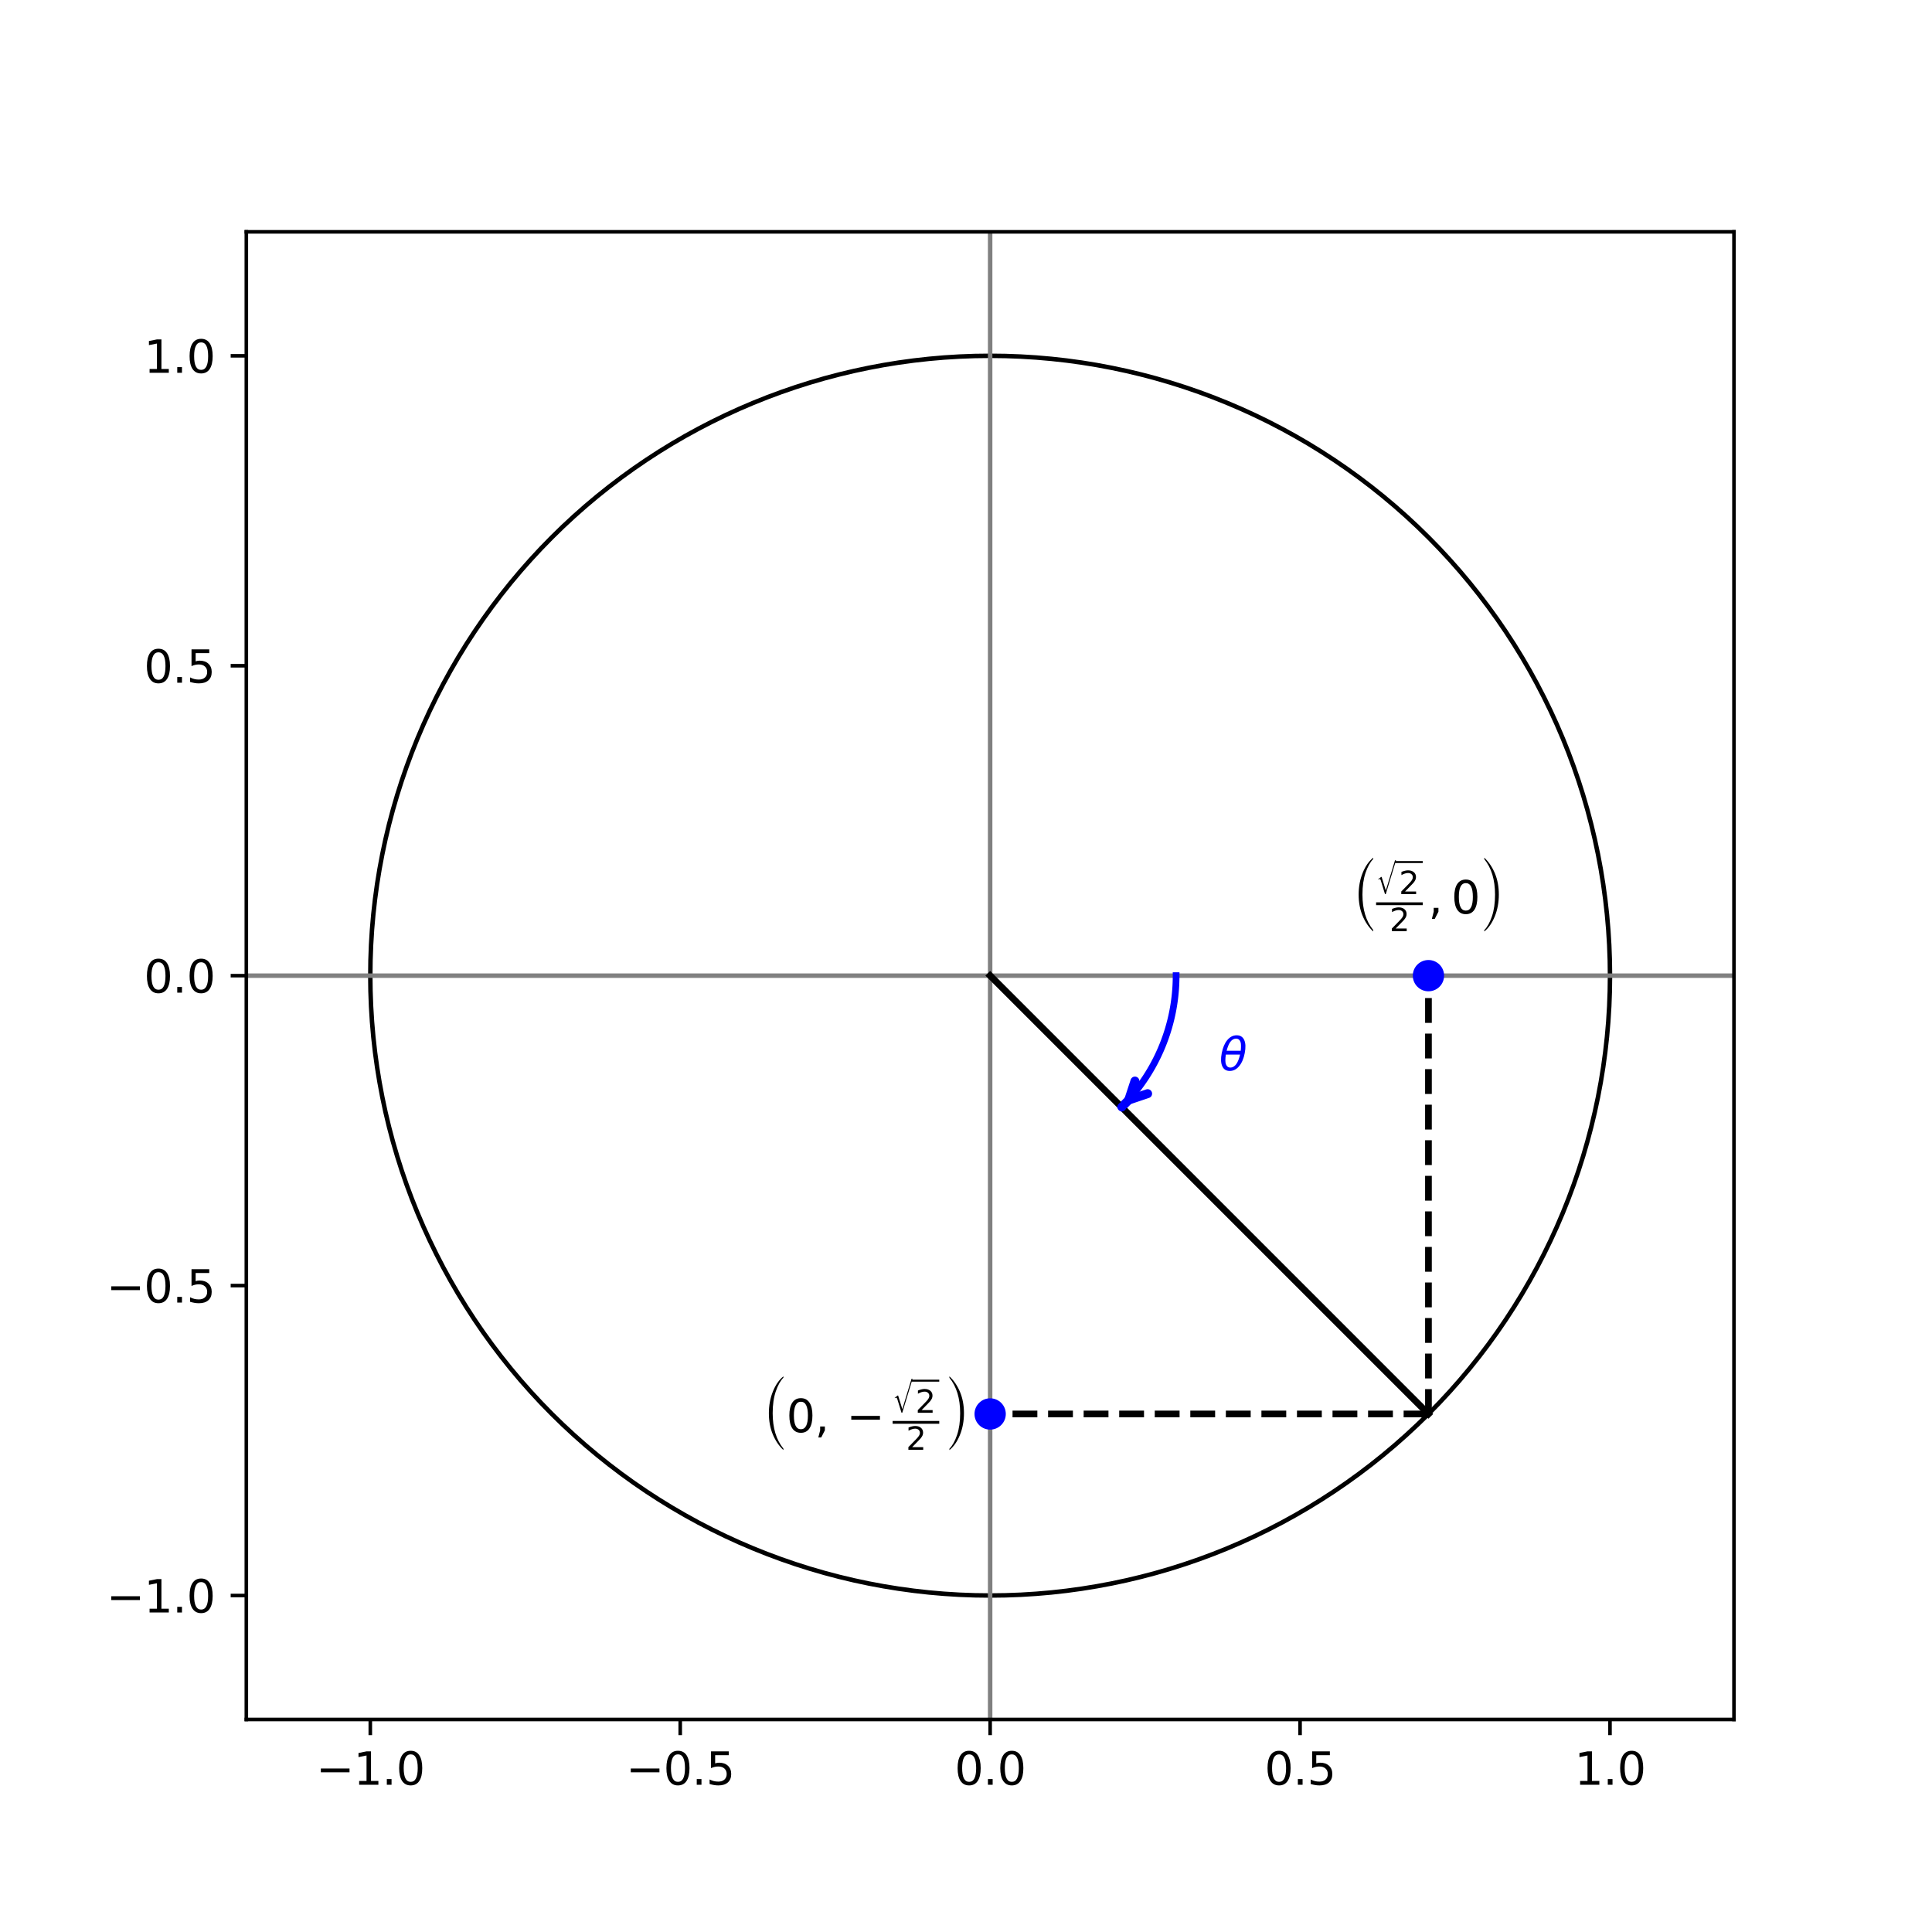 <?xml version="1.0" encoding="utf-8" standalone="no"?>
<!DOCTYPE svg PUBLIC "-//W3C//DTD SVG 1.1//EN"
  "http://www.w3.org/Graphics/SVG/1.1/DTD/svg11.dtd">
<svg xmlns:xlink="http://www.w3.org/1999/xlink" width="432pt" height="432pt" viewBox="0 0 432 432" xmlns="http://www.w3.org/2000/svg" version="1.1">
 <defs>
  <style type="text/css">*{stroke-linejoin: round; stroke-linecap: butt}</style>
 </defs>
 <g id="figure_1">
  <g id="patch_1">
   <path d="M 0 432 
L 432 432 
L 432 0 
L 0 0 
z
" style="fill: #ffffff"/>
  </g>
  <g id="axes_1">
   <g id="patch_2">
    <path d="M 55.08 384.48 
L 387.72 384.48 
L 387.72 51.84 
L 55.08 51.84 
z
" style="fill: #ffffff"/>
   </g>
   <g id="patch_3">
    <path d="M 221.4 356.76 
C 258.157 356.76 293.414 342.156 319.405 316.165 
C 345.396 290.174 360 254.917 360 218.16 
C 360 181.403 345.396 146.146 319.405 120.155 
C 293.414 94.164 258.157 79.56 221.4 79.56 
C 184.643 79.56 149.386 94.164 123.395 120.155 
C 97.404 146.146 82.8 181.403 82.8 218.16 
C 82.8 254.917 97.404 290.174 123.395 316.165 
C 149.386 342.156 184.643 356.76 221.4 356.76 
L 221.4 356.76 
z
" clip-path="url(#p331c1e3590)" style="fill: none; stroke: #000000; stroke-linejoin: miter"/>
   </g>
   <g id="matplotlib.axis_1">
    <g id="xtick_1">
     <g id="line2d_1">
      <defs>
       <path id="m1caac494bf" d="M 0 0 
L 0 3.5 
" style="stroke: #000000; stroke-width: 0.8"/>
      </defs>
      <g>
       <use xlink:href="#m1caac494bf" x="82.8" y="384.48" style="stroke: #000000; stroke-width: 0.8"/>
      </g>
     </g>
     <g id="text_1">
      <!-- −1.0 -->
      <g transform="translate(70.659 399.078) scale(0.1 -0.1)">
       <defs>
        <path id="DejaVuSans-2212" d="M 678 2272 
L 4684 2272 
L 4684 1741 
L 678 1741 
L 678 2272 
z
" transform="scale(0.016)"/>
        <path id="DejaVuSans-31" d="M 794 531 
L 1825 531 
L 1825 4091 
L 703 3866 
L 703 4441 
L 1819 4666 
L 2450 4666 
L 2450 531 
L 3481 531 
L 3481 0 
L 794 0 
L 794 531 
z
" transform="scale(0.016)"/>
        <path id="DejaVuSans-2e" d="M 684 794 
L 1344 794 
L 1344 0 
L 684 0 
L 684 794 
z
" transform="scale(0.016)"/>
        <path id="DejaVuSans-30" d="M 2034 4250 
Q 1547 4250 1301 3770 
Q 1056 3291 1056 2328 
Q 1056 1369 1301 889 
Q 1547 409 2034 409 
Q 2525 409 2770 889 
Q 3016 1369 3016 2328 
Q 3016 3291 2770 3770 
Q 2525 4250 2034 4250 
z
M 2034 4750 
Q 2819 4750 3233 4129 
Q 3647 3509 3647 2328 
Q 3647 1150 3233 529 
Q 2819 -91 2034 -91 
Q 1250 -91 836 529 
Q 422 1150 422 2328 
Q 422 3509 836 4129 
Q 1250 4750 2034 4750 
z
" transform="scale(0.016)"/>
       </defs>
       <use xlink:href="#DejaVuSans-2212"/>
       <use xlink:href="#DejaVuSans-31" x="83.789"/>
       <use xlink:href="#DejaVuSans-2e" x="147.412"/>
       <use xlink:href="#DejaVuSans-30" x="179.199"/>
      </g>
     </g>
    </g>
    <g id="xtick_2">
     <g id="line2d_2">
      <g>
       <use xlink:href="#m1caac494bf" x="152.1" y="384.48" style="stroke: #000000; stroke-width: 0.8"/>
      </g>
     </g>
     <g id="text_2">
      <!-- −0.5 -->
      <g transform="translate(139.959 399.078) scale(0.1 -0.1)">
       <defs>
        <path id="DejaVuSans-35" d="M 691 4666 
L 3169 4666 
L 3169 4134 
L 1269 4134 
L 1269 2991 
Q 1406 3038 1543 3061 
Q 1681 3084 1819 3084 
Q 2600 3084 3056 2656 
Q 3513 2228 3513 1497 
Q 3513 744 3044 326 
Q 2575 -91 1722 -91 
Q 1428 -91 1123 -41 
Q 819 9 494 109 
L 494 744 
Q 775 591 1075 516 
Q 1375 441 1709 441 
Q 2250 441 2565 725 
Q 2881 1009 2881 1497 
Q 2881 1984 2565 2268 
Q 2250 2553 1709 2553 
Q 1456 2553 1204 2497 
Q 953 2441 691 2322 
L 691 4666 
z
" transform="scale(0.016)"/>
       </defs>
       <use xlink:href="#DejaVuSans-2212"/>
       <use xlink:href="#DejaVuSans-30" x="83.789"/>
       <use xlink:href="#DejaVuSans-2e" x="147.412"/>
       <use xlink:href="#DejaVuSans-35" x="179.199"/>
      </g>
     </g>
    </g>
    <g id="xtick_3">
     <g id="line2d_3">
      <g>
       <use xlink:href="#m1caac494bf" x="221.4" y="384.48" style="stroke: #000000; stroke-width: 0.8"/>
      </g>
     </g>
     <g id="text_3">
      <!-- 0.0 -->
      <g transform="translate(213.448 399.078) scale(0.1 -0.1)">
       <use xlink:href="#DejaVuSans-30"/>
       <use xlink:href="#DejaVuSans-2e" x="63.623"/>
       <use xlink:href="#DejaVuSans-30" x="95.41"/>
      </g>
     </g>
    </g>
    <g id="xtick_4">
     <g id="line2d_4">
      <g>
       <use xlink:href="#m1caac494bf" x="290.7" y="384.48" style="stroke: #000000; stroke-width: 0.8"/>
      </g>
     </g>
     <g id="text_4">
      <!-- 0.5 -->
      <g transform="translate(282.748 399.078) scale(0.1 -0.1)">
       <use xlink:href="#DejaVuSans-30"/>
       <use xlink:href="#DejaVuSans-2e" x="63.623"/>
       <use xlink:href="#DejaVuSans-35" x="95.41"/>
      </g>
     </g>
    </g>
    <g id="xtick_5">
     <g id="line2d_5">
      <g>
       <use xlink:href="#m1caac494bf" x="360" y="384.48" style="stroke: #000000; stroke-width: 0.8"/>
      </g>
     </g>
     <g id="text_5">
      <!-- 1.0 -->
      <g transform="translate(352.048 399.078) scale(0.1 -0.1)">
       <use xlink:href="#DejaVuSans-31"/>
       <use xlink:href="#DejaVuSans-2e" x="63.623"/>
       <use xlink:href="#DejaVuSans-30" x="95.41"/>
      </g>
     </g>
    </g>
   </g>
   <g id="matplotlib.axis_2">
    <g id="ytick_1">
     <g id="line2d_6">
      <defs>
       <path id="mddaef03066" d="M 0 0 
L -3.5 0 
" style="stroke: #000000; stroke-width: 0.8"/>
      </defs>
      <g>
       <use xlink:href="#mddaef03066" x="55.08" y="356.76" style="stroke: #000000; stroke-width: 0.8"/>
      </g>
     </g>
     <g id="text_6">
      <!-- −1.0 -->
      <g transform="translate(23.797 360.559) scale(0.1 -0.1)">
       <use xlink:href="#DejaVuSans-2212"/>
       <use xlink:href="#DejaVuSans-31" x="83.789"/>
       <use xlink:href="#DejaVuSans-2e" x="147.412"/>
       <use xlink:href="#DejaVuSans-30" x="179.199"/>
      </g>
     </g>
    </g>
    <g id="ytick_2">
     <g id="line2d_7">
      <g>
       <use xlink:href="#mddaef03066" x="55.08" y="287.46" style="stroke: #000000; stroke-width: 0.8"/>
      </g>
     </g>
     <g id="text_7">
      <!-- −0.5 -->
      <g transform="translate(23.797 291.259) scale(0.1 -0.1)">
       <use xlink:href="#DejaVuSans-2212"/>
       <use xlink:href="#DejaVuSans-30" x="83.789"/>
       <use xlink:href="#DejaVuSans-2e" x="147.412"/>
       <use xlink:href="#DejaVuSans-35" x="179.199"/>
      </g>
     </g>
    </g>
    <g id="ytick_3">
     <g id="line2d_8">
      <g>
       <use xlink:href="#mddaef03066" x="55.08" y="218.16" style="stroke: #000000; stroke-width: 0.8"/>
      </g>
     </g>
     <g id="text_8">
      <!-- 0.0 -->
      <g transform="translate(32.177 221.959) scale(0.1 -0.1)">
       <use xlink:href="#DejaVuSans-30"/>
       <use xlink:href="#DejaVuSans-2e" x="63.623"/>
       <use xlink:href="#DejaVuSans-30" x="95.41"/>
      </g>
     </g>
    </g>
    <g id="ytick_4">
     <g id="line2d_9">
      <g>
       <use xlink:href="#mddaef03066" x="55.08" y="148.86" style="stroke: #000000; stroke-width: 0.8"/>
      </g>
     </g>
     <g id="text_9">
      <!-- 0.5 -->
      <g transform="translate(32.177 152.659) scale(0.1 -0.1)">
       <use xlink:href="#DejaVuSans-30"/>
       <use xlink:href="#DejaVuSans-2e" x="63.623"/>
       <use xlink:href="#DejaVuSans-35" x="95.41"/>
      </g>
     </g>
    </g>
    <g id="ytick_5">
     <g id="line2d_10">
      <g>
       <use xlink:href="#mddaef03066" x="55.08" y="79.56" style="stroke: #000000; stroke-width: 0.8"/>
      </g>
     </g>
     <g id="text_10">
      <!-- 1.0 -->
      <g transform="translate(32.177 83.359) scale(0.1 -0.1)">
       <use xlink:href="#DejaVuSans-31"/>
       <use xlink:href="#DejaVuSans-2e" x="63.623"/>
       <use xlink:href="#DejaVuSans-30" x="95.41"/>
      </g>
     </g>
    </g>
   </g>
   <g id="line2d_11">
    <path d="M 55.08 218.16 
L 387.72 218.16 
" clip-path="url(#p331c1e3590)" style="fill: none; stroke: #808080; stroke-linecap: square"/>
   </g>
   <g id="line2d_12">
    <path d="M 221.4 384.48 
L 221.4 51.84 
" clip-path="url(#p331c1e3590)" style="fill: none; stroke: #808080; stroke-linecap: square"/>
   </g>
   <g id="line2d_13">
    <path d="M 221.4 218.16 
L 319.405 316.165 
" clip-path="url(#p331c1e3590)" style="fill: none; stroke: #000000; stroke-width: 1.5; stroke-linecap: square"/>
   </g>
   <g id="line2d_14">
    <path d="M 319.405 316.165 
L 319.405 218.16 
" clip-path="url(#p331c1e3590)" style="fill: none; stroke-dasharray: 5.55,2.4; stroke-dashoffset: 0; stroke: #000000; stroke-width: 1.5"/>
   </g>
   <g id="line2d_15">
    <path d="M 319.405 316.165 
L 221.4 316.165 
" clip-path="url(#p331c1e3590)" style="fill: none; stroke-dasharray: 5.55,2.4; stroke-dashoffset: 0; stroke: #000000; stroke-width: 1.5"/>
   </g>
   <g id="line2d_16">
    <path d="M 262.98 218.16 
L 262.979 218.49 
L 262.975 218.82 
L 262.968 219.15 
L 262.959 219.479 
L 262.947 219.809 
L 262.933 220.138 
L 262.916 220.468 
L 262.896 220.797 
L 262.874 221.126 
L 262.849 221.455 
L 262.822 221.784 
L 262.792 222.112 
L 262.759 222.441 
L 262.724 222.769 
L 262.686 223.096 
L 262.645 223.424 
L 262.602 223.751 
L 262.557 224.077 
L 262.509 224.404 
L 262.458 224.73 
L 262.404 225.055 
L 262.348 225.38 
L 262.29 225.705 
L 262.229 226.029 
L 262.165 226.353 
L 262.099 226.676 
L 262.03 226.998 
L 261.958 227.321 
L 261.884 227.642 
L 261.808 227.963 
L 261.729 228.283 
L 261.647 228.603 
L 261.563 228.922 
L 261.477 229.24 
L 261.387 229.558 
L 261.296 229.874 
L 261.202 230.191 
L 261.105 230.506 
L 261.006 230.821 
L 260.904 231.134 
L 260.8 231.447 
L 260.693 231.759 
L 260.584 232.071 
L 260.472 232.381 
L 260.358 232.691 
L 260.242 232.999 
L 260.123 233.307 
L 260.002 233.614 
L 259.878 233.919 
L 259.751 234.224 
L 259.623 234.528 
L 259.492 234.831 
L 259.358 235.132 
L 259.222 235.433 
L 259.084 235.732 
L 258.944 236.031 
L 258.801 236.328 
L 258.655 236.624 
L 258.508 236.919 
L 258.358 237.213 
L 258.205 237.506 
L 258.051 237.797 
L 257.894 238.087 
L 257.735 238.376 
L 257.573 238.664 
L 257.409 238.95 
L 257.243 239.235 
L 257.075 239.519 
L 256.904 239.801 
L 256.732 240.082 
L 256.557 240.362 
L 256.379 240.64 
L 256.2 240.917 
L 256.018 241.192 
L 255.834 241.466 
L 255.648 241.738 
L 255.46 242.009 
L 255.27 242.279 
L 255.078 242.547 
L 254.883 242.813 
L 254.687 243.078 
L 254.488 243.341 
L 254.287 243.603 
L 254.084 243.863 
L 253.879 244.122 
L 253.672 244.378 
L 253.463 244.634 
L 253.252 244.887 
L 253.039 245.139 
L 252.824 245.389 
L 252.607 245.638 
L 252.388 245.884 
L 252.167 246.129 
L 251.944 246.372 
L 251.72 246.614 
L 251.493 246.853 
L 251.264 247.091 
L 251.034 247.327 
L 250.802 247.561 
" clip-path="url(#p331c1e3590)" style="fill: none; stroke: #0000ff; stroke-width: 1.5; stroke-linecap: square"/>
   </g>
   <g id="line2d_17">
    <defs>
     <path id="m49568dfe35" d="M 0 3 
C 0.796 3 1.559 2.684 2.121 2.121 
C 2.684 1.559 3 0.796 3 0 
C 3 -0.796 2.684 -1.559 2.121 -2.121 
C 1.559 -2.684 0.796 -3 0 -3 
C -0.796 -3 -1.559 -2.684 -2.121 -2.121 
C -2.684 -1.559 -3 -0.796 -3 0 
C -3 0.796 -2.684 1.559 -2.121 2.121 
C -1.559 2.684 -0.796 3 0 3 
z
" style="stroke: #0000ff"/>
    </defs>
    <g clip-path="url(#p331c1e3590)">
     <use xlink:href="#m49568dfe35" x="319.405" y="218.16" style="fill: #0000ff; stroke: #0000ff"/>
    </g>
   </g>
   <g id="line2d_18">
    <g clip-path="url(#p331c1e3590)">
     <use xlink:href="#m49568dfe35" x="221.4" y="316.165" style="fill: #0000ff; stroke: #0000ff"/>
    </g>
   </g>
   <g id="patch_4">
    <path d="M 55.08 384.48 
L 55.08 51.84 
" style="fill: none; stroke: #000000; stroke-width: 0.8; stroke-linejoin: miter; stroke-linecap: square"/>
   </g>
   <g id="patch_5">
    <path d="M 387.72 384.48 
L 387.72 51.84 
" style="fill: none; stroke: #000000; stroke-width: 0.8; stroke-linejoin: miter; stroke-linecap: square"/>
   </g>
   <g id="patch_6">
    <path d="M 55.08 384.48 
L 387.72 384.48 
" style="fill: none; stroke: #000000; stroke-width: 0.8; stroke-linejoin: miter; stroke-linecap: square"/>
   </g>
   <g id="patch_7">
    <path d="M 55.08 51.84 
L 387.72 51.84 
" style="fill: none; stroke: #000000; stroke-width: 0.8; stroke-linejoin: miter; stroke-linecap: square"/>
   </g>
   <g id="patch_8">
    <path d="M 250.848 247.515 
Q 250.825 247.538 252.376 245.974 
" style="fill: none; stroke: #0000ff; stroke-width: 2; stroke-linecap: round"/>
    <path d="M 256.613 244.543 
L 252.376 245.974 
L 253.774 241.726 
" style="fill: none; stroke: #0000ff; stroke-width: 2; stroke-linecap: round"/>
   </g>
   <g id="text_11">
    <!-- $\left(\frac{\sqrt{2}}{2},0\right)$ -->
    <g transform="translate(302.555 204.3) scale(0.1 -0.1)">
     <defs>
      <path id="STIXSizeTwoSym-Regular-28" d="M 3219 -1555 
L 3219 -1786 
Q 2144 -774 1517 730 
Q 890 2234 890 4115 
Q 890 6003 1533 7593 
Q 2176 9184 3219 10022 
L 3219 9811 
Q 2490 9062 1994 7606 
Q 1498 6150 1498 4115 
Q 1498 563 3219 -1555 
z
" transform="scale(0.016)"/>
      <path id="STIXSizeOneSym-Regular-221a" d="M 6970 9933 
L 3373 -1888 
L 3104 -1888 
L 1626 2918 
Q 1555 3149 1465 3251 
Q 1376 3354 1229 3354 
Q 1011 3354 794 3181 
L 717 3309 
L 1766 4115 
L 1926 4115 
L 3379 -602 
L 3405 -602 
L 6605 9933 
L 6970 9933 
z
" transform="scale(0.016)"/>
      <path id="DejaVuSans-32" d="M 1228 531 
L 3431 531 
L 3431 0 
L 469 0 
L 469 531 
Q 828 903 1448 1529 
Q 2069 2156 2228 2338 
Q 2531 2678 2651 2914 
Q 2772 3150 2772 3378 
Q 2772 3750 2511 3984 
Q 2250 4219 1831 4219 
Q 1534 4219 1204 4116 
Q 875 4013 500 3803 
L 500 4441 
Q 881 4594 1212 4672 
Q 1544 4750 1819 4750 
Q 2544 4750 2975 4387 
Q 3406 4025 3406 3419 
Q 3406 3131 3298 2873 
Q 3191 2616 2906 2266 
Q 2828 2175 2409 1742 
Q 1991 1309 1228 531 
z
" transform="scale(0.016)"/>
      <path id="DejaVuSans-2c" d="M 750 794 
L 1409 794 
L 1409 256 
L 897 -744 
L 494 -744 
L 750 256 
L 750 794 
z
" transform="scale(0.016)"/>
      <path id="STIXSizeTwoSym-Regular-29" d="M 730 9792 
L 730 10022 
Q 1805 9011 2432 7507 
Q 3059 6003 3059 4115 
Q 3059 2234 2416 643 
Q 1773 -947 730 -1786 
L 730 -1574 
Q 1459 -826 1955 633 
Q 2451 2093 2451 4115 
Q 2451 7674 730 9792 
z
" transform="scale(0.016)"/>
     </defs>
     <use xlink:href="#STIXSizeTwoSym-Regular-28" transform="translate(0 -14.834) scale(0.873)"/>
     <use xlink:href="#STIXSizeOneSym-Regular-221a" transform="translate(51.464 55.872) scale(0.4)"/>
     <use xlink:href="#DejaVuSans-32" transform="translate(102.481 43.672) scale(0.7)"/>
     <use xlink:href="#DejaVuSans-32" transform="translate(81.464 -39.1) scale(0.7)"/>
     <use xlink:href="#DejaVuSans-2c" transform="translate(168.267 0.306)"/>
     <use xlink:href="#DejaVuSans-30" transform="translate(219.536 0.306)"/>
     <use xlink:href="#STIXSizeTwoSym-Regular-29" transform="translate(283.159 -14.834) scale(0.873)"/>
     <path d="M 93.731 113.25 
L 93.731 117.625 
L 155.767 117.625 
L 155.767 113.25 
L 93.731 113.25 
z
"/>
     <path d="M 51.464 19.103 
L 51.464 25.353 
L 155.767 25.353 
L 155.767 19.103 
L 51.464 19.103 
z
"/>
    </g>
   </g>
   <g id="text_12">
    <!-- $\left(0,- \frac{\sqrt{2}}{2}\right)$ -->
    <g transform="translate(170.68 320.265) scale(0.1 -0.1)">
     <use xlink:href="#STIXSizeTwoSym-Regular-28" transform="translate(0 -14.834) scale(0.873)"/>
     <use xlink:href="#DejaVuSans-30" transform="translate(51.464 0.306)"/>
     <use xlink:href="#DejaVuSans-2c" transform="translate(115.087 0.306)"/>
     <use xlink:href="#DejaVuSans-2212" transform="translate(185.839 0.306)"/>
     <use xlink:href="#STIXSizeOneSym-Regular-221a" transform="translate(289.11 55.872) scale(0.4)"/>
     <use xlink:href="#DejaVuSans-32" transform="translate(340.127 43.672) scale(0.7)"/>
     <use xlink:href="#DejaVuSans-32" transform="translate(319.11 -39.1) scale(0.7)"/>
     <use xlink:href="#STIXSizeTwoSym-Regular-29" transform="translate(405.913 -14.834) scale(0.873)"/>
     <path d="M 331.377 113.25 
L 331.377 117.625 
L 393.413 117.625 
L 393.413 113.25 
L 331.377 113.25 
z
"/>
     <path d="M 289.11 19.103 
L 289.11 25.353 
L 393.413 25.353 
L 393.413 19.103 
L 289.11 19.103 
z
"/>
    </g>
   </g>
   <g id="text_13">
    <!-- $\theta$ -->
    <g style="fill: #0000ff" transform="translate(272.62 239.376) scale(0.1 -0.1)">
     <defs>
      <path id="DejaVuSans-Oblique-3b8" d="M 2913 2219 
L 925 2219 
Q 791 1284 928 888 
Q 1100 400 1566 400 
Q 2034 400 2391 891 
Q 2703 1322 2913 2219 
z
M 3009 2750 
Q 3094 3638 2984 3950 
Q 2813 4444 2353 4444 
Q 1875 4444 1525 3956 
Q 1250 3563 1034 2750 
L 3009 2750 
z
M 2444 4913 
Q 3194 4913 3494 4250 
Q 3794 3591 3566 2422 
Q 3341 1256 2781 594 
Q 2225 -72 1475 -72 
Q 722 -72 425 594 
Q 128 1256 353 2422 
Q 581 3591 1134 4250 
Q 1691 4913 2444 4913 
z
" transform="scale(0.016)"/>
     </defs>
     <use xlink:href="#DejaVuSans-Oblique-3b8" transform="translate(0 0.234)"/>
    </g>
   </g>
  </g>
 </g>
 <defs>
  <clipPath id="p331c1e3590">
   <rect x="55.08" y="51.84" width="332.64" height="332.64"/>
  </clipPath>
 </defs>
</svg>
